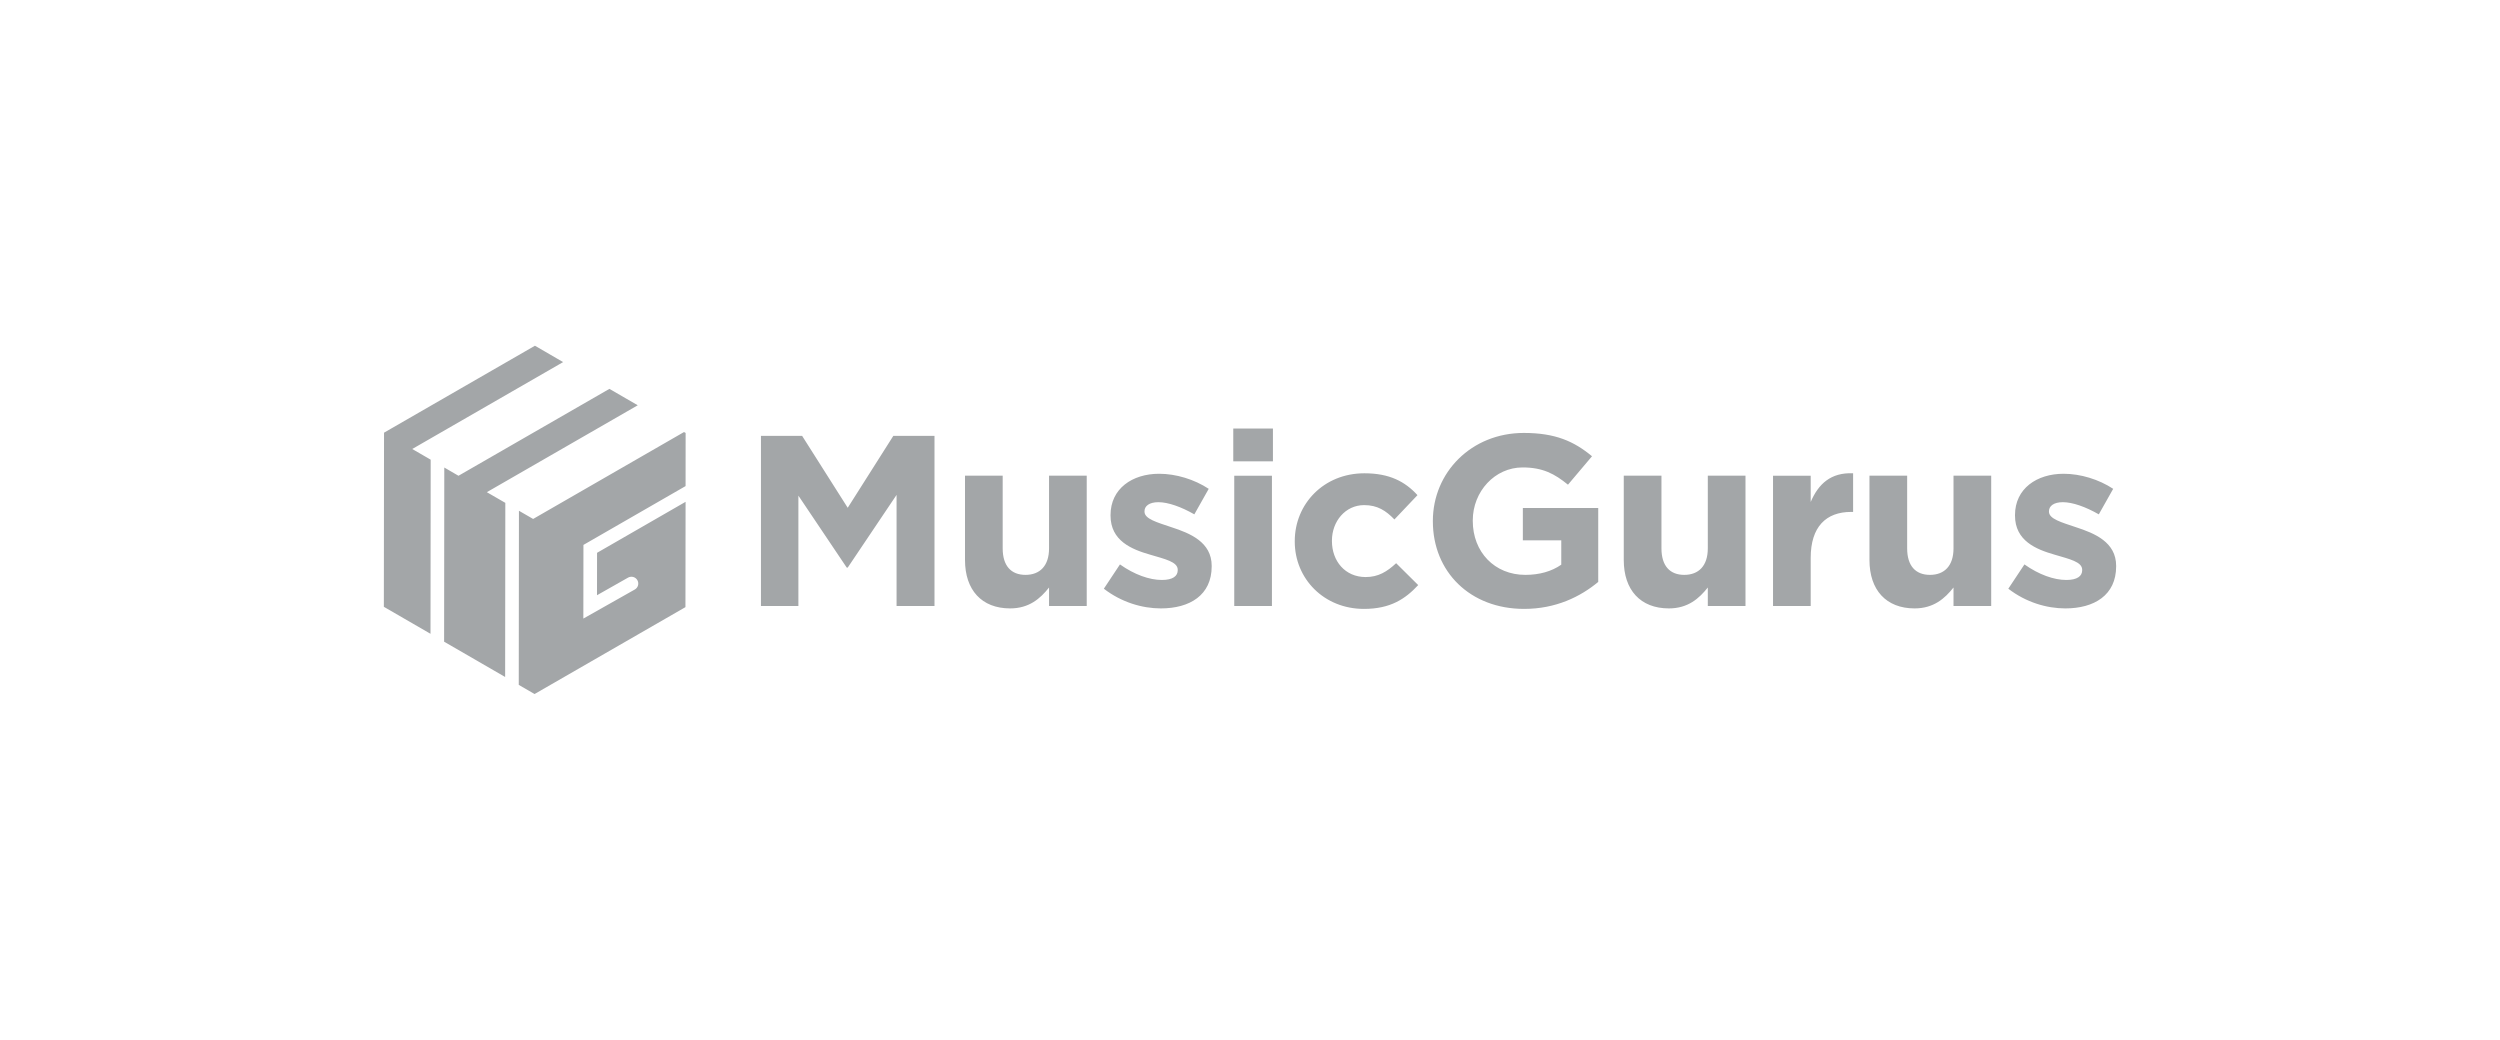 <svg viewBox="0 0 654 272" xmlns="http://www.w3.org/2000/svg" fill-rule="evenodd" clip-rule="evenodd"><path d="M179.36 113.259l-.012 13.903-26.72 15.388-.023 19.269 13.466-7.607c.861-.483 1.155-1.568.672-2.429-.484-.861-1.568-1.155-2.429-.684l-8.137 4.611.012-11.096 23.159-13.337-.035 27.547-39.467 22.733-4.139-2.392.047-45.552 3.715 2.145 39.467-22.733.424.234zm-12.523-7.239l-39.479 22.734 4.835 2.795-.047 45.551-15.966-9.232.047-45.564 3.714 2.158 39.479-22.735 7.417 4.293zm-19.526-11.297l-39.468 22.735 4.823 2.794-.047 45.552-12.204-7.063.047-45.552 39.479-22.746 7.37 4.28zm191.399 46.951v-.126c0-9.729 7.586-17.737 18.221-17.737 6.548 0 10.637 2.161 13.879 5.718l-6.032 6.36c-2.206-2.29-4.41-3.753-7.914-3.753-4.925 0-8.429 4.261-8.429 9.284v.128c0 5.213 3.437 9.409 8.822 9.409 3.306 0 5.577-1.398 7.975-3.624l5.772 5.724c-3.37 3.624-7.262 6.231-14.201 6.231-10.445 0-18.093-7.884-18.093-17.614zm36.126-5.277v-.126c0-12.654 10.05-23.015 23.8-23.015 8.171 0 13.102 2.16 17.833 6.101l-6.287 7.438c-3.504-2.857-6.615-4.514-11.871-4.514-7.261 0-13.035 6.295-13.035 13.863v.127c0 8.139 5.709 14.115 13.75 14.115 3.634 0 6.879-.894 9.402-2.669v-6.361h-10.052v-8.457h19.719v19.332c-4.671 3.879-11.092 7.057-19.393 7.057-14.138 0-23.866-9.729-23.866-22.891zm150.539 17.612l4.219-6.357c3.759 2.67 7.715 4.068 10.956 4.068 2.853 0 4.15-1.014 4.15-2.541v-.126c0-2.1-3.37-2.803-7.197-3.946-4.864-1.397-10.378-3.622-10.378-10.236v-.127c0-6.931 5.707-10.806 12.714-10.806 4.41 0 9.207 1.459 12.971 3.94l-3.764 6.677c-3.437-1.972-6.875-3.183-9.403-3.183-2.401 0-3.632 1.023-3.632 2.356v.126c0 1.907 3.309 2.796 7.073 4.07 4.859 1.587 10.501 3.88 10.501 10.109v.126c0 7.566-5.769 11.002-13.294 11.002-4.864 0-10.31-1.591-14.916-5.152zm-236.608 0l4.215-6.357c3.762 2.67 7.717 4.068 10.96 4.068 2.854 0 4.153-1.014 4.153-2.541v-.126c0-2.1-3.375-2.803-7.2-3.946-4.865-1.397-10.378-3.622-10.378-10.236v-.127c0-6.931 5.707-10.806 12.712-10.806 4.41 0 9.209 1.459 12.973 3.94l-3.764 6.677c-3.438-1.972-6.875-3.183-9.403-3.183-2.401 0-3.632 1.023-3.632 2.356v.126c0 1.907 3.304 2.796 7.068 4.07 4.865 1.587 10.507 3.88 10.507 10.109v.126c0 7.566-5.772 11.002-13.297 11.002-4.862 0-10.31-1.591-14.914-5.152zm-4.479 4.514h-9.857v-4.832c-2.271 2.863-5.19 5.469-10.182 5.469-7.459 0-11.804-4.831-11.804-12.652v-22.064h9.857v19.01c0 4.579 2.205 6.932 5.968 6.932 3.76 0 6.161-2.353 6.161-6.932v-19.01h9.857v34.079zm172.333 0h-9.859v-4.832c-2.271 2.863-5.187 5.469-10.182 5.469-7.458 0-11.804-4.831-11.804-12.652v-22.064h9.861v19.01c0 4.579 2.202 6.932 5.966 6.932 3.76 0 6.159-2.353 6.159-6.932v-19.01h9.859v34.079zm64.277 0h-9.859v-4.832c-2.269 2.863-5.188 5.469-10.18 5.469-7.46 0-11.806-4.831-11.806-12.652v-22.064h9.859v19.01c0 4.579 2.204 6.932 5.965 6.932 3.763 0 6.162-2.353 6.162-6.932v-19.01h9.859v34.079zm-312.04 0h-9.794v-44.507h10.766l11.933 18.821 11.933-18.821h10.766v44.507h-9.923v-29.054l-12.776 19.011h-.26l-12.645-18.821v28.864zm123.881 0h-9.859v-34.079h9.859v34.079zm140.94 0h-9.857v-34.079h9.857v6.868c2.011-4.708 5.256-7.759 11.093-7.501v10.106h-.519c-6.552 0-10.574 3.88-10.574 12.018v12.588zm-140.681-37.831h-10.376v-8.583h10.376v8.583z" fill="#a3a6a8"/></svg>